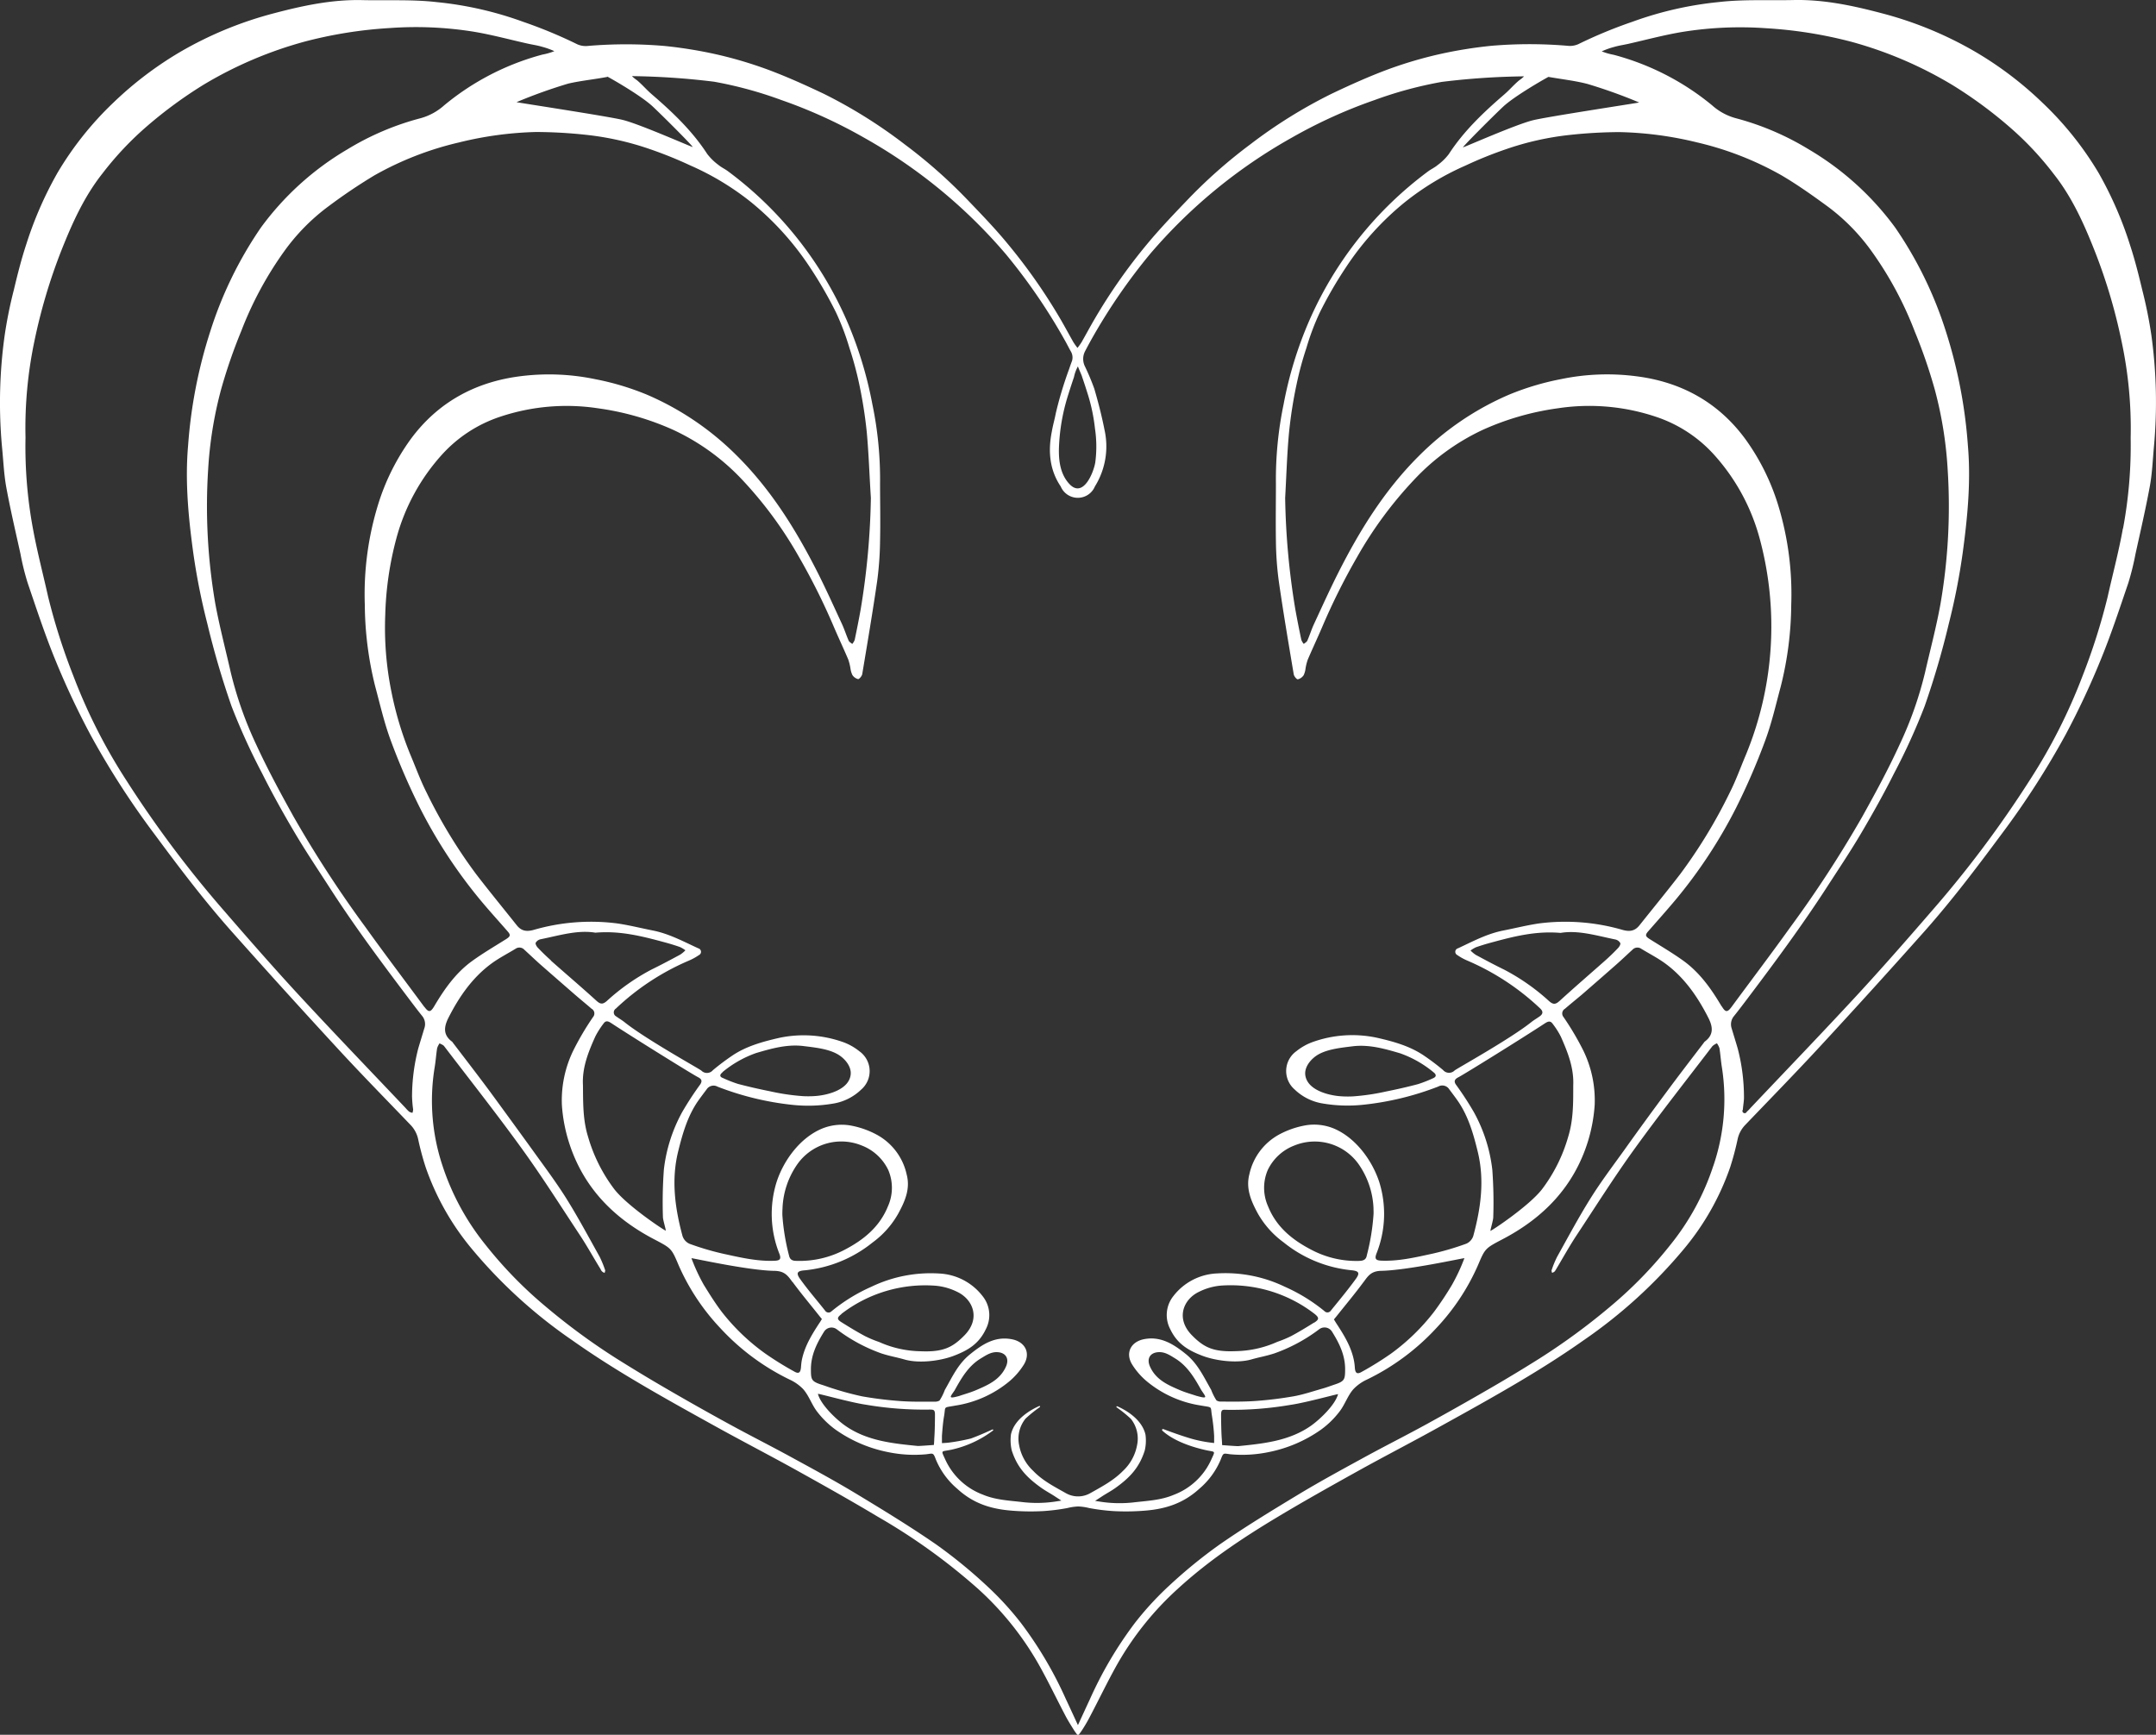 <svg xmlns="http://www.w3.org/2000/svg" xmlns:xlink="http://www.w3.org/1999/xlink" width="512" height="412" viewBox="0 0 512 412">
  <rect x="0" y="0" width="512" height="412" fill="#333333" stroke="none"/>
  <defs>
    <clipPath id="clip-visual">
      <rect width="512" height="412"/>
    </clipPath>
  </defs>
  <g id="visual" clip-path="url(#clip-visual)">
    <path id="Pfad_5" data-name="Pfad 5" d="M508.323,136.5c-.975,5.472-2.424,10.866-3.636,16.3a147.5,147.5,0,0,1-5.949,18.74,131.344,131.344,0,0,1-12.576,24.8,260.2,260.2,0,0,1-23.381,31.178c-5.811,6.721-11.665,13.4-17.692,19.931-8.314,8.987-16.816,17.821-25.228,26.712a8.047,8.047,0,0,1-.86.871.533.533,0,1,1-.927-.508c.066-1.046.293-2.081.263-3.117a45.984,45.984,0,0,0-1.475-11.363c-.471-1.623-.977-3.225-1.456-4.837a3.043,3.043,0,0,1,.587-2.931c1.123-1.407,2.208-2.844,3.293-4.281,6.4-8.481,12.7-17,18.5-25.93,2.865-4.436,5.8-8.795,8.482-13.357s5.317-9.261,7.7-14.021a149.575,149.575,0,0,0,7.27-15.965A199.21,199.21,0,0,0,467,159.038a155.278,155.278,0,0,0,3.3-16.893c1.134-8.4,1.954-16.835,1.212-25.355a115.8,115.8,0,0,0-5.235-27.124,92.965,92.965,0,0,0-12.029-24.63,68.635,68.635,0,0,0-20.519-18.564,65.149,65.149,0,0,0-17.4-7.426,13.853,13.853,0,0,1-5.58-3.058A61.447,61.447,0,0,0,387.374,24a14.874,14.874,0,0,1-2.814-.81,18.24,18.24,0,0,1,2.931-1.047c1.113-.331,2.266-.488,3.4-.743,4.3-.977,8.569-2.129,12.915-2.843a86.582,86.582,0,0,1,19.8-.86,103.553,103.553,0,0,1,20.264,3.225,95.043,95.043,0,0,1,23.948,10.249A103.459,103.459,0,0,1,481.16,40.94a74.257,74.257,0,0,1,10.747,11.392c4.37,5.521,7.214,11.9,9.772,18.388a130.817,130.817,0,0,1,6.33,21.339,99.141,99.141,0,0,1,2.159,22.932,107.419,107.419,0,0,1-1.808,21.5h-.038ZM413.01,249.964c-2.376-4.016-5.04-7.817-8.852-10.641-2.62-1.905-5.423-3.546-8.17-5.276-1.055-.656-1.17-.977-.418-1.847,2.139-2.443,4.319-4.886,6.389-7.347a116.331,116.331,0,0,0,14.53-22.052,156.941,156.941,0,0,0,6.839-15.79c1.573-4.209,2.579-8.656,3.751-13.014a81.476,81.476,0,0,0,2.482-19.366,72.361,72.361,0,0,0-3.166-23.879,53.449,53.449,0,0,0-7.651-15.368c-6.4-8.794-15.271-13.679-25.951-15.027a53.823,53.823,0,0,0-17.861.665,63.865,63.865,0,0,0-12.32,3.674,68.133,68.133,0,0,0-21.5,14.607c-8.09,8.061-14,17.587-19.111,27.7-2.043,4.045-3.908,8.167-5.813,12.281-.578,1.251-.977,2.59-1.543,3.859-.138.323-.557.528-.84.782a3.251,3.251,0,0,1-.585-.976c-.509-2.394-.977-4.778-1.416-7.182a177.225,177.225,0,0,1-2.425-26.517c.293-5.218.44-10.446.929-15.632a105.445,105.445,0,0,1,1.778-11.325,77.4,77.4,0,0,1,2.354-8.705,58.574,58.574,0,0,1,3.185-8.423A97.258,97.258,0,0,1,323.8,74.5a68.41,68.41,0,0,1,13.952-15.447,64.47,64.47,0,0,1,14.422-8.727,96.236,96.236,0,0,1,9.672-3.907,68.725,68.725,0,0,1,15.1-3.382,114.291,114.291,0,0,1,11.821-.673A84.733,84.733,0,0,1,407.2,44.811a75.3,75.3,0,0,1,20.05,7.817c3.741,2.2,7.308,4.729,10.825,7.3a48.085,48.085,0,0,1,10.582,10.749,84.452,84.452,0,0,1,10.219,18.992,124.373,124.373,0,0,1,4.767,13.816,94.06,94.06,0,0,1,3.069,19.052,136.088,136.088,0,0,1-1.719,31.94c-.977,5.413-2.4,10.749-3.636,16.141a88.121,88.121,0,0,1-6.055,17.2c-2.679,5.863-5.754,11.52-8.882,17.147a274.491,274.491,0,0,1-17.1,26.263c-4.563,6.371-9.3,12.614-13.941,18.917-1,1.348-1.446,1.29-2.327-.176h-.039Zm-1.955,37.909a59.167,59.167,0,0,1-10.278,18.866,99.58,99.58,0,0,1-14.206,14.568,154.248,154.248,0,0,1-16.942,12.419q-5.745,3.615-11.627,7.015-7.448,4.319-15,8.469c-4.779,2.62-9.653,5.072-14.441,7.68-5.248,2.873-10.5,5.716-15.634,8.795-6.458,3.907-12.906,7.817-19.1,12.116a117.725,117.725,0,0,0-12.133,9.916,73.489,73.489,0,0,0-7.993,8.715,93.012,93.012,0,0,0-10.69,18.115c-.655,1.4-2.843,6.156-2.843,6.156s-2.187-4.758-2.853-6.156a92.438,92.438,0,0,0-10.688-18.115,72.82,72.82,0,0,0-7.993-8.715A117.506,117.506,0,0,0,226.51,377.8c-6.195-4.281-12.653-8.217-19.1-12.116-5.119-3.088-10.387-5.931-15.633-8.795-4.777-2.607-9.653-5.06-14.43-7.68q-7.563-4.131-15.008-8.469-5.862-3.4-11.617-7.015a153.328,153.328,0,0,1-16.981-12.457,99.049,99.049,0,0,1-14.2-14.568,59.161,59.161,0,0,1-10.278-18.867,48.857,48.857,0,0,1-1.877-23.224c.264-1.544.362-3.117.606-4.671a4.058,4.058,0,0,1,.586-1.162c.362.225.84.361,1.075.673,6.2,8.12,12.536,16.141,18.516,24.426,4.827,6.673,9.243,13.681,13.766,20.519,1.719,2.608,3.224,5.353,4.885,8.032a1.349,1.349,0,0,0,.968.869c0-.214.165-.469.1-.644a24.475,24.475,0,0,0-1.319-3.214c-2.6-4.66-5.12-9.378-7.944-13.894-2.462-3.908-5.266-7.641-7.973-11.412q-4.943-6.84-9.956-13.68c-2.931-3.968-5.95-7.864-8.94-11.793a1.194,1.194,0,0,0-.215-.273c-2.159-1.6-1.954-3.487-.87-5.658,2.561-5.03,5.7-9.6,10.318-12.966,1.778-1.29,3.752-2.295,5.638-3.449a1.592,1.592,0,0,1,2.072.236c1.29,1.173,2.55,2.385,3.849,3.537q4.123,3.616,8.266,7.211c1.271,1.1,2.58,2.159,3.85,3.264a1.284,1.284,0,0,1,.37,1.953,65.76,65.76,0,0,0-4.747,8.061,26.979,26.979,0,0,0-2.668,12.839,37.618,37.618,0,0,0,1.622,8.7c3.332,10.69,10.514,18.105,20.293,23.206,4.163,2.178,4.124,2.178,5.862,6.281a52.217,52.217,0,0,0,9.771,14.735,55.031,55.031,0,0,0,16.531,12.3,10.48,10.48,0,0,1,3.215,2.265c1.358,1.525,2.013,3.625,3.254,5.268a21.138,21.138,0,0,0,4.5,4.4,32.513,32.513,0,0,0,12.458,5.306,30.642,30.642,0,0,0,8.969.506c1.681-.194,1.691-.478,2.325,1.213a18.266,18.266,0,0,0,5.09,6.975c3.7,3.411,7.817,4.769,12.7,5.18a55.292,55.292,0,0,0,7.621.127,47.147,47.147,0,0,0,5.863-.733,12.5,12.5,0,0,1,2.559-.371,12.655,12.655,0,0,1,2.56.371,46.969,46.969,0,0,0,5.864.733,55.266,55.266,0,0,0,7.619-.127c4.817-.411,8.971-1.77,12.7-5.18a18.4,18.4,0,0,0,5.1-6.975c.634-1.691.634-1.407,2.315-1.213a30.717,30.717,0,0,0,8.979-.506,32.479,32.479,0,0,0,12.449-5.306,21.131,21.131,0,0,0,4.5-4.4c1.252-1.643,1.9-3.743,3.264-5.268a10.439,10.439,0,0,1,3.2-2.265,55.049,55.049,0,0,0,16.543-12.3,52.428,52.428,0,0,0,9.77-14.735c1.74-4.1,1.709-4.1,5.862-6.281,9.77-5.1,16.961-12.516,20.292-23.206a38.147,38.147,0,0,0,1.614-8.7,26.989,26.989,0,0,0-2.66-12.839,66.812,66.812,0,0,0-4.757-8.061,1.309,1.309,0,0,1,.2-1.84,1.483,1.483,0,0,1,.168-.113c1.278-1.1,2.579-2.159,3.908-3.264,2.755-2.393,5.519-4.8,8.253-7.211,1.311-1.152,2.571-2.364,3.86-3.537a1.6,1.6,0,0,1,2.073-.236c1.884,1.154,3.86,2.159,5.638,3.449,4.612,3.362,7.757,7.936,10.318,12.966,1.1,2.171,1.289,4.055-.881,5.658a1.281,1.281,0,0,0-.214.273c-2.98,3.908-6,7.817-8.93,11.793q-5.042,6.781-9.956,13.68c-2.707,3.771-5.519,7.485-7.973,11.412-2.834,4.514-5.345,9.234-7.945,13.894a23.219,23.219,0,0,0-1.327,3.214c-.068.176.066.43.108.644a2.313,2.313,0,0,0,.566-.293,3,3,0,0,0,.4-.576c1.6-2.679,3.117-5.422,4.836-8.032,4.525-6.838,8.941-13.854,13.758-20.519,5.979-8.285,12.309-16.308,18.515-24.426a3.9,3.9,0,0,1,1.075-.673,4.414,4.414,0,0,1,.6,1.162c.244,1.553.341,3.125.6,4.671a49.09,49.09,0,0,1-2.05,23.264h-.03Zm-306.1-37.734c-4.651-6.3-9.39-12.546-13.953-18.917A272.173,272.173,0,0,1,73.914,204.96c-3.127-5.627-6.2-11.305-8.891-17.147a89.4,89.4,0,0,1-6.057-17.2c-1.221-5.384-2.629-10.749-3.635-16.141a136.531,136.531,0,0,1-1.719-31.94,94,94,0,0,1,3.077-19.052,124.8,124.8,0,0,1,4.768-13.816A84.363,84.363,0,0,1,71.658,70.7,48.317,48.317,0,0,1,82.239,59.955a129.807,129.807,0,0,1,10.836-7.3,75.369,75.369,0,0,1,20.039-7.817,84.682,84.682,0,0,1,18.447-2.5,113.827,113.827,0,0,1,11.812.674,68.838,68.838,0,0,1,15.106,3.38,97.5,97.5,0,0,1,9.673,3.908,64.321,64.321,0,0,1,14.421,8.726,68.863,68.863,0,0,1,13.953,15.448,99.113,99.113,0,0,1,6.165,10.668,59.8,59.8,0,0,1,3.195,8.424,81.493,81.493,0,0,1,2.355,8.705,108.137,108.137,0,0,1,1.778,11.325c.479,5.2.636,10.425.977,15.632a177.458,177.458,0,0,1-2.432,26.546c-.43,2.4-.909,4.787-1.408,7.182a3.281,3.281,0,0,1-.585.976c-.293-.254-.7-.459-.85-.782-.557-1.271-.977-2.608-1.544-3.859-1.905-4.114-3.761-8.237-5.8-12.282-5.109-10.092-11.021-19.639-19.11-27.7a68.183,68.183,0,0,0-21.5-14.606,63.737,63.737,0,0,0-12.311-3.675,53.878,53.878,0,0,0-17.861-.664c-10.679,1.388-19.541,6.263-25.951,15.026a53.021,53.021,0,0,0-7.65,15.37,72.281,72.281,0,0,0-3.176,23.879,81.649,81.649,0,0,0,2.453,19.316c1.172,4.357,2.179,8.794,3.752,13.015a156.8,156.8,0,0,0,6.839,15.79,117.276,117.276,0,0,0,14.489,22.1c2.081,2.5,4.26,4.886,6.4,7.347.743.841.636,1.192-.42,1.847-2.746,1.729-5.56,3.372-8.168,5.276-3.811,2.8-6.488,6.625-8.862,10.641-.869,1.456-1.319,1.514-2.316.167h-.029Zm0,5.06c-.479,1.612-.977,3.213-1.456,4.837a46.03,46.03,0,0,0-1.465,11.363,28.344,28.344,0,0,0,.264,3.117,3.2,3.2,0,0,1-.167.772,2.737,2.737,0,0,1-.761-.264,7.192,7.192,0,0,1-.859-.871c-8.423-8.891-16.923-17.724-25.238-26.712-6.027-6.528-11.881-13.21-17.694-19.931a261.808,261.808,0,0,1-23.391-31.188,131.373,131.373,0,0,1-12.574-24.788,147.271,147.271,0,0,1-5.98-18.73C14.422,147.373,13,141.979,12,136.507a106.8,106.8,0,0,1-1.758-21.582,100.314,100.314,0,0,1,2.12-22.942,131.826,131.826,0,0,1,6.331-21.338c2.57-6.488,5.413-12.868,9.77-18.388A75.468,75.468,0,0,1,39.209,40.863a104.007,104.007,0,0,1,13.348-9.77,95.227,95.227,0,0,1,23.976-10.22,103.243,103.243,0,0,1,20.254-3.225,86.6,86.6,0,0,1,19.805.86c4.338.713,8.608,1.885,12.916,2.843,1.123.253,2.287.411,3.39.743a18.308,18.308,0,0,1,2.931,1.046,14.866,14.866,0,0,1-2.814.811A61.268,61.268,0,0,0,109.674,36a13.906,13.906,0,0,1-5.579,3.057,65.046,65.046,0,0,0-17.432,7.416A68.292,68.292,0,0,0,66.146,65.036a93.235,93.235,0,0,0-12.018,24.63,114.826,114.826,0,0,0-5.276,27.152c-.744,8.52.067,16.953,1.211,25.356A155.649,155.649,0,0,0,53.4,159.029a204.327,204.327,0,0,0,5.766,19.677,153.178,153.178,0,0,0,7.269,15.965c2.384,4.758,4.984,9.429,7.7,14.021s5.628,8.92,8.49,13.357c5.754,8.93,12.106,17.449,18.506,25.931,1.084,1.436,2.159,2.872,3.293,4.28a3.05,3.05,0,0,1,.537,2.94m43.43-226.023c.272.1,7.932,4.407,10.824,7.132s9.371,9.244,9.468,9.594c-.323,0-12.243-5.306-16.522-6.409-3.137-.811-24.69-4.084-25.317-4.241a121.425,121.425,0,0,1,12.282-4.407c3-.694,6.116-.988,9.291-1.593Zm27.357,236.448a26.09,26.09,0,0,1,7.972-4.534c3.684-1.085,7.416-2.15,11.305-1.66,2.511.312,5.579.615,7.817,1.8,1.74.888,3.634,2.931,3.351,5.042-.45,3.449-5.169,4.718-8.011,4.992a23.483,23.483,0,0,1-3.3.059,52.589,52.589,0,0,1-7.817-1.152c-2.549-.509-5.09-1.085-7.611-1.75a29.58,29.58,0,0,1-3.547-1.387c-.927-.313-.8-.87-.155-1.349v-.059Zm-40.734-26.546q-1.612-1.437-3.107-3.01c-.294-.3-.626-.9-.509-1.174a1.774,1.774,0,0,1,1.143-.829c4.426-.888,8.794-2.277,13.045-1.564,5.862-.518,11.177.86,16.444,2.287,1.231.332,2.443.7,3.644,1.123a7.31,7.31,0,0,1,1.28.772,7.318,7.318,0,0,1-1.25,1.036c-2.247,1.212-4.5,2.413-6.781,3.527a50.375,50.375,0,0,0-10.64,7.485c-.977.849-1.534.77-2.452-.06-3.517-3.2-7.211-6.341-10.816-9.536Zm26.6,60.949c0,.7.7,2.864.675,3.244-.362-.058-9.117-5.863-12.214-9.84a38,38,0,0,1-6.253-12.506c-1.25-4.045-1.153-8.121-1.2-12.214-.224-4.152,1.279-7.875,2.931-11.549a19.865,19.865,0,0,1,1.955-3.078c.5-.732,1.055-.616,1.767-.148,5.522,3.625,19.278,12.166,20.617,12.85.977.488,1.084.975.576,1.757a75.689,75.689,0,0,0-4.25,6.507,37.127,37.127,0,0,0-4.378,13.68,106.614,106.614,0,0,0-.225,11.354ZM204,323.037a32.6,32.6,0,0,1,22.335-6.692,14.408,14.408,0,0,1,5.16,1.455c3.772,1.788,5.627,6.36,1.719,10.337-2.872,2.931-5.13,4.005-10.513,3.771a24.989,24.989,0,0,1-9.77-2.208,26,26,0,0,1-3.351-1.4c-1.827-.977-3.616-2.062-5.374-3.166-1.32-.783-1.32-1.183-.206-2.044Zm-13.982-25.208a19.542,19.542,0,0,1,3.566-10.405,12.781,12.781,0,0,1,15.145-4.417,11.607,11.607,0,0,1,6.4,5.862,10.756,10.756,0,0,1-.088,8.638c-1.955,4.827-5.7,7.906-10.181,10.249a22.932,22.932,0,0,1-11.54,2.688c-.977,0-1.553-.293-1.759-1.271a51.517,51.517,0,0,1-1.582-9.6c-.009-.545,0-1.113.039-1.68v-.059Zm2.4,17.646c1.954,2.649,4.064,5.179,6.115,7.757.265.342.548.685.832,1.026-.265.43-.43.733-.616.977-1.807,2.764-3.536,5.58-4.172,8.9-.087.508-.137,1.025-.175,1.543-.1,1.319-.528,1.671-1.6,1.046a75.415,75.415,0,0,1-6.938-4.308,49.767,49.767,0,0,1-10.328-9.927c-1.533-2.023-2.882-4.192-4.22-6.359a43.9,43.9,0,0,1-2.931-6.322c.488,0,13.571,2.932,19.765,3.009,2.452.05,3.175,1.231,4.27,2.717v-.058Zm33.8,31.549s0,3.635-.167,5.638c0,.528-.088,1.5-.088,1.5s-3.156.244-3.8.244c-6.077-.6-12.214-1.232-17.362-4.886-2.276-1.622-5.765-5.042-6.38-7.5.488,0,7.817,2.051,11.187,2.55a82.452,82.452,0,0,0,15.418,1.191c.85.029,1.212,0,1.192,1.319Zm4.68-5.862c1.612-2.882,3.234-5.745,6.2-7.544,1.25-.752,2.414-1.581,3.977-1.493,1.954.116,2.824,1.523,2.032,3.36-1.378,3.175-4.26,4.436-7.142,5.666-1.378.587-2.834.977-3.986,1.379-2.785.772-2.17.254-1.085-1.339v-.029Zm57.5,1.368c-1.162-.4-2.619-.791-4-1.379-2.882-1.23-5.765-2.49-7.142-5.666-.792-1.837.049-3.244,2.032-3.36,1.573-.088,2.737.743,3.977,1.493,2.931,1.8,4.6,4.661,6.215,7.544,1.075,1.622,1.691,2.139-1.085,1.357v.011Zm33.552-.47c-.616,2.461-4.1,5.862-6.379,7.5-5.149,3.645-11.285,4.281-17.364,4.887-.634,0-3.791-.245-3.791-.245s-.049-.976-.087-1.5c-.156-2-.165-5.637-.165-5.637,0-1.319.341-1.291,1.182-1.251a82.552,82.552,0,0,0,15.418-1.19c3.359-.479,10.7-2.5,11.186-2.532Zm-5.717-16.952c-1.747,1.1-3.537,2.178-5.363,3.166a27.108,27.108,0,0,1-3.351,1.4,25.113,25.113,0,0,1-9.77,2.209c-5.393.234-7.642-.85-10.513-3.771-3.907-3.979-2.062-8.551,1.72-10.338a14.418,14.418,0,0,1,5.149-1.455,32.612,32.612,0,0,1,22.306,6.751c1.075.888,1.064,1.289-.178,2.072Zm10.808-14.656a22.872,22.872,0,0,1-11.527-2.688c-4.5-2.345-8.247-5.421-10.182-10.247a10.753,10.753,0,0,1-.088-8.64,11.573,11.573,0,0,1,6.4-5.862,12.79,12.79,0,0,1,15.144,4.417,19.649,19.649,0,0,1,3.567,10.405c0,.567.049,1.134,0,1.69a52.225,52.225,0,0,1-1.583,9.6c-.165,1.027-.812,1.28-1.73,1.32m.918,5.081c1.1-1.486,1.806-2.667,4.22-2.717,6.195-.116,19.279-3.009,19.767-3.009A44.4,44.4,0,0,1,349,316.13a74.869,74.869,0,0,1-4.222,6.359,49.72,49.72,0,0,1-10.318,10.024,76.6,76.6,0,0,1-6.936,4.31c-1.075.625-1.515.273-1.6-1.046a13.517,13.517,0,0,0-.186-1.543c-.626-3.323-2.365-6.138-4.173-8.9-.184-.282-.352-.585-.606-.977l.833-1.025c2.082-2.619,4.2-5.149,6.156-7.8m16.513-48.443a30.58,30.58,0,0,1-3.557,1.388c-2.511.665-5.052,1.241-7.6,1.748a52.219,52.219,0,0,1-7.818,1.153,23.614,23.614,0,0,1-3.313-.059c-2.842-.275-7.553-1.544-8.011-4.992-.273-2.121,1.622-4.152,3.351-5.042,2.287-1.183,5.355-1.486,7.865-1.8,3.908-.488,7.621.577,11.294,1.66a25.836,25.836,0,0,1,7.973,4.534c.617.48.745,1.036-.183,1.408m30.073-18.369c-.919.83-1.477.908-2.452.059A50.367,50.367,0,0,0,361.43,241.3c-2.287-1.115-4.533-2.316-6.781-3.528a8.2,8.2,0,0,1-1.25-1.035,7.532,7.532,0,0,1,1.28-.772c1.2-.421,2.422-.792,3.654-1.124,5.258-1.426,10.533-2.8,16.444-2.287,4.24-.714,8.617.674,13.033,1.564a1.786,1.786,0,0,1,1.153.85c.117.273-.224.87-.519,1.173q-1.494,1.575-3.107,3.009c-3.594,3.185-7.246,6.322-10.8,9.575m-15.965,40.059a36.969,36.969,0,0,0-4.387-13.68,75.829,75.829,0,0,0-4.24-6.507c-.517-.752-.382-1.27.568-1.757,1.337-.685,15.1-9.224,20.616-12.85.721-.467,1.271-.584,1.778.148a19.187,19.187,0,0,1,1.954,3.079c1.624,3.675,3.117,7.4,2.931,11.548,0,4.094.049,8.168-1.2,12.214a37.829,37.829,0,0,1-6.254,12.506c-3.1,3.958-11.843,9.77-12.213,9.84,0-.381.672-2.54.672-3.244a106.628,106.628,0,0,0-.224-11.3M173.779,30.4a94.783,94.783,0,0,1,15.956,4.348,117.58,117.58,0,0,1,19.639,8.94,123.831,123.831,0,0,1,33.62,27.6,136.939,136.939,0,0,1,13.972,20.362c.517.9.977,1.828,1.485,2.746a2.8,2.8,0,0,1,.175,2.667c-.175.479-.352.977-.508,1.456A90.7,90.7,0,0,0,254.942,109c-.283,1.5-.723,3-.977,4.495-.908,4.6-.567,9.047,2.12,13.035a4.4,4.4,0,0,0,8.108,0,18.009,18.009,0,0,0,2.306-13.357c-.665-3.381-1.476-6.536-2.442-9.849a55.465,55.465,0,0,0-2.267-5.4,3.971,3.971,0,0,1,.078-3.527c.479-.918.977-1.847,1.476-2.746A137.734,137.734,0,0,1,277.316,71.29a123.9,123.9,0,0,1,33.63-27.6,117.617,117.617,0,0,1,19.68-8.94,94.8,94.8,0,0,1,15.944-4.309,175.371,175.371,0,0,1,19.542-1.319,8.21,8.21,0,0,1-1.2.976c-1.406,1.2-2.177,2.188-3.586,3.4-4.885,4.211-9.545,8.637-13.093,14.109a13.049,13.049,0,0,1-2.715,2.637c-.655.557-1.477.919-2.179,1.438A87.938,87.938,0,0,0,315.12,87.1a92.444,92.444,0,0,0-6.106,19.891,87.511,87.511,0,0,0-1.828,18.916c0,4.075-.077,8.892,0,13.68a76.906,76.906,0,0,0,.675,9.379c1.063,7.406,2.314,14.793,3.556,22.171.078.469.7,1.23.976,1.19a2.37,2.37,0,0,0,1.379-.975,5.27,5.27,0,0,0,.458-1.662,12.445,12.445,0,0,1,.509-2.022c1.093-2.55,2.274-5.061,3.369-7.611a154.6,154.6,0,0,1,8.375-16.805A94.445,94.445,0,0,1,340,124.933a53.07,53.07,0,0,1,16.277-11.842,64.639,64.639,0,0,1,17.832-5.13,49.732,49.732,0,0,1,23.342,2.022,32.283,32.283,0,0,1,13.727,8.94,48.446,48.446,0,0,1,10.853,19.845,79.969,79.969,0,0,1-3.272,51.569c-1.242,2.931-2.315,5.96-3.751,8.793a121.485,121.485,0,0,1-11.833,19.484c-3.147,4.094-6.44,8.089-9.653,12.133-1.077,1.35-2.3,1.564-4,1.094a48.874,48.874,0,0,0-19.824-1.542c-2.882.42-5.678,1.133-8.522,1.69-3.908.773-7.278,2.608-10.749,4.222a.86.86,0,0,0-.154,1.611,13.025,13.025,0,0,0,2.442,1.339,58.787,58.787,0,0,1,17.234,11.344c.733.7.674,1.289-.1,1.846s-1.378.88-2.014,1.388c-5,4-17.588,10.981-18.2,11.471a1.868,1.868,0,0,1-2.64.037c-.042-.042-.085-.088-.125-.134a55.606,55.606,0,0,0-4.571-3.449c-3.391-2.276-7.221-3.323-11.169-4.222a27.95,27.95,0,0,0-15.3,1.056,13.477,13.477,0,0,0-3.763,2.129,5.786,5.786,0,0,0-1.387,8.063,5.893,5.893,0,0,0,.937,1.035,12.443,12.443,0,0,0,6.752,3.35,35.248,35.248,0,0,0,9.526.293,69.058,69.058,0,0,0,17.851-4.328,1.953,1.953,0,0,1,2.6.655c.733.977,1.477,1.955,2.151,2.932,2.412,3.575,3.575,7.641,4.591,11.783,1.691,6.84.761,13.5-1.034,20.118a3.013,3.013,0,0,1-1.644,1.829,65.354,65.354,0,0,1-7.991,2.363c-4.016.871-8.032,1.837-12.2,1.671-1.3-.05-1.642-.41-1.153-1.691a25.393,25.393,0,0,0,.663-16.972c-1.7-5.188-5.608-10.513-10.747-12.7a12.312,12.312,0,0,0-6.468-.82,20.886,20.886,0,0,0-6.547,2.219,14.16,14.16,0,0,0-7.093,9.477c-.88,3.4.459,6.419,2.023,9.3a21.745,21.745,0,0,0,6.106,6.838,30.4,30.4,0,0,0,16,6.615c1.856.165,2.218.615,1.151,2.081-1.865,2.58-3.906,5.022-5.911,7.5a.978.978,0,0,1-1.352.29.916.916,0,0,1-.172-.144,41,41,0,0,0-9.459-5.812,32.494,32.494,0,0,0-16.061-3.147,13.829,13.829,0,0,0-10.367,5.384,7.211,7.211,0,0,0-.723,7.894c1.653,3.449,4.211,4.974,7.573,6.263,3.2,1.222,8.227,1.856,11.666.889,2.169-.615,3.332-.753,5.471-1.437a39.32,39.32,0,0,0,10.669-5.754,2.089,2.089,0,0,1,2.923.447c.038.053.072.1.108.158,1.7,2.726,3.1,5.521,3.1,8.891,0,2.414-.117,2.864-2.4,3.625-.975.323-1.954.7-2.931.977-2.287.645-4.553,1.426-6.839,1.837a90.394,90.394,0,0,1-9.164,1.124c-2.707.194-5.434.154-8.159.137a1.857,1.857,0,0,1-1.055-.274,12.852,12.852,0,0,1-1.261-2.511c-1.729-3.009-3.175-6.205-5.979-8.471s-5.931-4.347-9.947-3.566c-3.146.606-4.514,3.264-2.853,6a16.881,16.881,0,0,0,3.518,4.035,26.225,26.225,0,0,0,12.7,5.706c3.108.557,2.325.05,2.755,2.532a46.512,46.512,0,0,1,.508,4.67v1.72a31.848,31.848,0,0,1-5.237-.975c-2.569-.745-5.451-1.809-6.839-2.337a.225.225,0,0,0-.224.371c1.153,1.085,4.075,3.205,10.144,4.593,2.53.585,2.5,0,1.455,2.345a15.983,15.983,0,0,1-8.922,8.324c-3.058,1.29-6.339,1.408-9.545,1.788a29.679,29.679,0,0,1-7.142-.069c-.888-.116-1.954-.3-1.954-.3l1.592-1.035c1.046-.694,2.179-1.28,3.206-2.014,3.448-2.461,5.694-4.836,6.985-8.9a10.348,10.348,0,0,0,.176-3.791c-.84-3.664-4.728-5.862-6.682-6.711a.146.146,0,1,0-.147.253,30.721,30.721,0,0,1,3.361,2.716,7.543,7.543,0,0,1,1.465,6.292,11.125,11.125,0,0,1-3.342,6.077c-2.246,2.287-5.012,3.733-7.729,5.267a5.859,5.859,0,0,1-5.862,0c-2.707-1.534-5.481-2.931-7.718-5.267a11.056,11.056,0,0,1-3.342-6.077,7.574,7.574,0,0,1,1.523-6.351,31.158,31.158,0,0,1,3.372-2.716.149.149,0,0,0-.156-.254c-1.955.87-5.863,3.048-6.683,6.713a10.71,10.71,0,0,0,.176,3.789c1.29,4.066,3.546,6.44,7,8.9,1.026.733,2.15,1.319,3.205,2.013l1.583,1.036s-1.106.185-1.955.3a29.577,29.577,0,0,1-7.142.068c-3.205-.381-6.488-.5-9.546-1.788a15.984,15.984,0,0,1-8.92-8.325c-1.056-2.355-1.085-1.817,1.455-2.346a25.5,25.5,0,0,0,9.887-4.562.146.146,0,0,0,0-.208.148.148,0,0,0-.148-.036c-1.2.556-3.352,1.514-5.119,2.149a46.815,46.815,0,0,1-5.248.976c-.537.068-1.622.117-1.622.117v-1.719c.118-1.564.235-3.126.5-4.671.44-2.482-.352-1.956,2.755-2.531a26.275,26.275,0,0,0,12.7-5.706,16.835,16.835,0,0,0,3.508-4.036c1.661-2.737.3-5.393-2.843-6-4.025-.783-7.035,1.211-9.946,3.566s-4.251,5.461-5.99,8.469a12.3,12.3,0,0,1-1.25,2.512,1.965,1.965,0,0,1-1.065.274c-2.716,0-5.451.059-8.158-.137a89.857,89.857,0,0,1-9.155-1.124q-3.464-.746-6.839-1.836c-.977-.294-1.954-.675-2.931-.977-2.3-.762-2.4-1.212-2.4-3.625,0-3.371,1.4-6.166,3.1-8.892a2.081,2.081,0,0,1,2.852-.723c.06.036.119.075.176.118a39.211,39.211,0,0,0,10.66,5.754c2.149.683,3.312.82,5.481,1.437,3.439.976,8.462.331,11.656-.889,3.372-1.29,5.931-2.813,7.582-6.263a7.192,7.192,0,0,0-.732-7.9,13.812,13.812,0,0,0-10.357-5.383A32.528,32.528,0,0,0,211.1,316.6a40.823,40.823,0,0,0-9.448,5.813.977.977,0,0,1-1.382.027.99.99,0,0,1-.143-.173c-1.954-2.482-4.055-4.886-5.921-7.5-1.056-1.467-.7-1.956,1.152-2.083a30.419,30.419,0,0,0,16.015-6.584,21.632,21.632,0,0,0,6.1-6.839c1.573-2.882,2.931-5.863,2.032-9.3a14.187,14.187,0,0,0-7.1-9.478,20.847,20.847,0,0,0-6.586-2.246,12.335,12.335,0,0,0-6.477.82c-5.149,2.169-9.068,7.494-10.748,12.7a25.483,25.483,0,0,0,.664,16.972c.5,1.279.156,1.641-1.144,1.69-4.18.168-8.2-.8-12.2-1.67a65.1,65.1,0,0,1-7.992-2.364,3.054,3.054,0,0,1-1.651-1.827c-1.788-6.615-2.717-13.288-1.036-20.118,1.026-4.142,2.179-8.207,4.592-11.783.685-.977,1.417-1.955,2.159-2.931a1.954,1.954,0,0,1,2.6-.656,69.06,69.06,0,0,0,17.851,4.329,35.263,35.263,0,0,0,9.517-.293,12.445,12.445,0,0,0,6.751-3.351,5.785,5.785,0,0,0-.449-9.1,13.367,13.367,0,0,0-3.752-2.13,27.976,27.976,0,0,0-15.262-1.047c-3.908.9-7.817,1.956-11.168,4.222a56.074,56.074,0,0,0-4.583,3.449,1.858,1.858,0,0,1-2.616.229,1.837,1.837,0,0,1-.14-.13c-.615-.489-13.21-7.475-18.213-11.471-.625-.508-1.348-.91-2-1.389a1.072,1.072,0,0,1-.1-1.846,58.734,58.734,0,0,1,17.294-11.383,13.522,13.522,0,0,0,2.452-1.339.859.859,0,0,0-.167-1.61c-3.507-1.613-6.9-3.449-10.748-4.222-2.833-.556-5.627-1.27-8.52-1.69a48.891,48.891,0,0,0-19.824,1.542c-1.7.47-2.931.255-4-1.094-3.214-4.045-6.5-8.039-9.644-12.133a121.347,121.347,0,0,1-11.821-19.484c-1.438-2.843-2.521-5.862-3.762-8.793a80.718,80.718,0,0,1-4.563-15.144,76.31,76.31,0,0,1-1.446-18.2,77.546,77.546,0,0,1,2.667-18.232,48.31,48.31,0,0,1,10.846-19.845,32.342,32.342,0,0,1,13.718-8.93,49.73,49.73,0,0,1,23.371-2.013A64.929,64.929,0,0,1,164.1,113.1a53.185,53.185,0,0,1,16.307,11.793,94.874,94.874,0,0,1,13.483,18.31,154.777,154.777,0,0,1,8.374,16.805c1.094,2.55,2.276,5.061,3.361,7.611a12.715,12.715,0,0,1,.508,2.022,5.441,5.441,0,0,0,.47,1.661,2.3,2.3,0,0,0,1.367.976c.274,0,.9-.722.976-1.191,1.233-7.377,2.482-14.762,3.558-22.17a79.047,79.047,0,0,0,.673-9.379c.109-4.816,0-9.634,0-13.68a87.448,87.448,0,0,0-1.837-18.916,93.021,93.021,0,0,0-6.1-19.891A87.973,87.973,0,0,0,177.018,51.63c-.694-.518-1.514-.88-2.179-1.438a13.06,13.06,0,0,1-2.706-2.638c-3.547-5.471-8.209-9.9-13.093-14.108-1.407-1.212-2.179-2.2-3.586-3.4a8.4,8.4,0,0,1-1.2-.977A175.983,175.983,0,0,1,173.779,30.4m86.4,67.591c-.059.068.976,2.3.976,2.492.5,1.437.977,2.931,1.426,4.357a42.9,42.9,0,0,1,1.632,7.914,28.8,28.8,0,0,1,.068,8.1c-.441,2.531-2.931,8.559-6.164,5.061-2.277-2.452-2.6-5.951-2.434-9.146a46.837,46.837,0,0,1,1.954-11.305q.763-2.471,1.6-4.944a8.857,8.857,0,0,1,.938-2.531M371.916,29.255c3.213.568,6.292.9,9.251,1.67a121.879,121.879,0,0,1,12.283,4.407c-.618.156-22.172,3.429-25.317,4.241-4.27,1.1-16.192,6.39-16.524,6.41.108-.353,6.654-6.928,9.478-9.6s10.584-7.035,10.828-7.133m143.167,61.32a107.02,107.02,0,0,0-2.168-10.748c-.86-3.605-1.77-7.221-2.931-10.748a88.573,88.573,0,0,0-7.445-17.041,77.613,77.613,0,0,0-13.377-16.7,84.6,84.6,0,0,0-15.782-11.978A88.459,88.459,0,0,0,450.91,14.1c-6.771-1.788-13.68-3.254-20.793-3.1-5.921.137-11.889-.2-17.751.479a84.086,84.086,0,0,0-20.519,4.68A110.684,110.684,0,0,0,379,21.477a4.886,4.886,0,0,1-2.531.391,106.693,106.693,0,0,0-18.105,0,104.677,104.677,0,0,0-12.192,1.954,98.635,98.635,0,0,0-12.34,3.635c-4.553,1.691-9.009,3.7-13.407,5.795a116.994,116.994,0,0,0-19.345,12.037A119.507,119.507,0,0,0,286.09,58.557c-3.213,3.351-6.428,6.722-9.4,10.288A132.277,132.277,0,0,0,264.106,86.8c-1.056,1.8-2.032,3.634-3.069,5.451a13.987,13.987,0,0,1-.976,1.368,15.867,15.867,0,0,1-.976-1.368c-1.027-1.817-2.014-3.653-3.058-5.451a133.825,133.825,0,0,0-12.585-17.959c-2.931-3.566-6.184-6.938-9.4-10.288a120.224,120.224,0,0,0-15-13.268,116.926,116.926,0,0,0-19.189-12c-4.4-2.09-8.853-4.1-13.416-5.795a97.878,97.878,0,0,0-12.331-3.635,105.088,105.088,0,0,0-12.192-1.955,106.815,106.815,0,0,0-18.115,0,4.882,4.882,0,0,1-2.52-.39,111.165,111.165,0,0,0-12.849-5.336,84.1,84.1,0,0,0-20.518-4.68c-5.862-.673-11.831-.342-17.763-.479-7.1-.155-14.011,1.31-20.792,3.1a88.889,88.889,0,0,0-22.473,9.262,84.97,84.97,0,0,0-15.74,11.959A77.475,77.475,0,0,0,17.83,52.047,88.43,88.43,0,0,0,10.4,69.088C9.242,72.6,8.332,76.22,7.473,79.836A104.183,104.183,0,0,0,5.3,90.585a115.405,115.405,0,0,0-.635,26.605c.312,3.117.44,6.273.976,9.341.977,5.354,2.229,10.668,3.4,15.984a61.054,61.054,0,0,0,1.711,6.917c2.111,6.2,4.162,12.448,6.653,18.5a190.5,190.5,0,0,0,8.276,17.588,195.142,195.142,0,0,0,15.379,23.83c5.774,7.817,11.627,15.526,18.066,22.785q12.145,13.659,24.553,27.123c5.862,6.4,11.989,12.633,18.026,18.925a6.98,6.98,0,0,1,1.808,3.487,66.474,66.474,0,0,0,1.759,6.547A61.9,61.9,0,0,0,116.17,307.52,117.361,117.361,0,0,0,140.06,329.29c4.837,3.419,9.849,6.6,14.939,9.624,6.429,3.83,12.995,7.455,19.541,11.08,6.351,3.508,12.8,6.839,19.141,10.366s12.77,7.132,19.042,10.894a143.709,143.709,0,0,1,23.714,17.069,72.4,72.4,0,0,1,14.353,17.852c2.276,4.034,4.27,8.216,6.419,12.32.606,1.154,1.309,2.258,2,3.372a13.873,13.873,0,0,0,.976,1.329,14.052,14.052,0,0,0,.976-1.329,36.4,36.4,0,0,0,1.956-3.372c2.157-4.1,4.152-8.285,6.429-12.32a72.543,72.543,0,0,1,14.343-17.852c7.24-6.644,15.34-12.047,23.713-17.069,6.274-3.764,12.653-7.338,19.054-10.894s12.788-6.839,19.139-10.366c6.557-3.625,13.114-7.25,19.542-11.08,5.08-3.029,10.1-6.205,14.939-9.624a117.57,117.57,0,0,0,23.88-21.769,61.715,61.715,0,0,0,10.9-19.307,67,67,0,0,0,1.749-6.547,6.976,6.976,0,0,1,1.816-3.487c6.03-6.292,12.116-12.525,18.026-18.925q12.449-13.466,24.573-27.095c6.44-7.259,12.3-14.988,18.077-22.784a196.143,196.143,0,0,0,15.38-23.832,187.78,187.78,0,0,0,8.266-17.587c2.5-6.048,4.543-12.291,6.661-18.495a63.115,63.115,0,0,0,1.711-6.918c1.172-5.315,2.4-10.63,3.391-15.985.566-3.067.693-6.224.975-9.339a115.926,115.926,0,0,0-.6-26.646" transform="translate(-4.184 -10.991)" fill="#fff"/>
  </g>
</svg>
